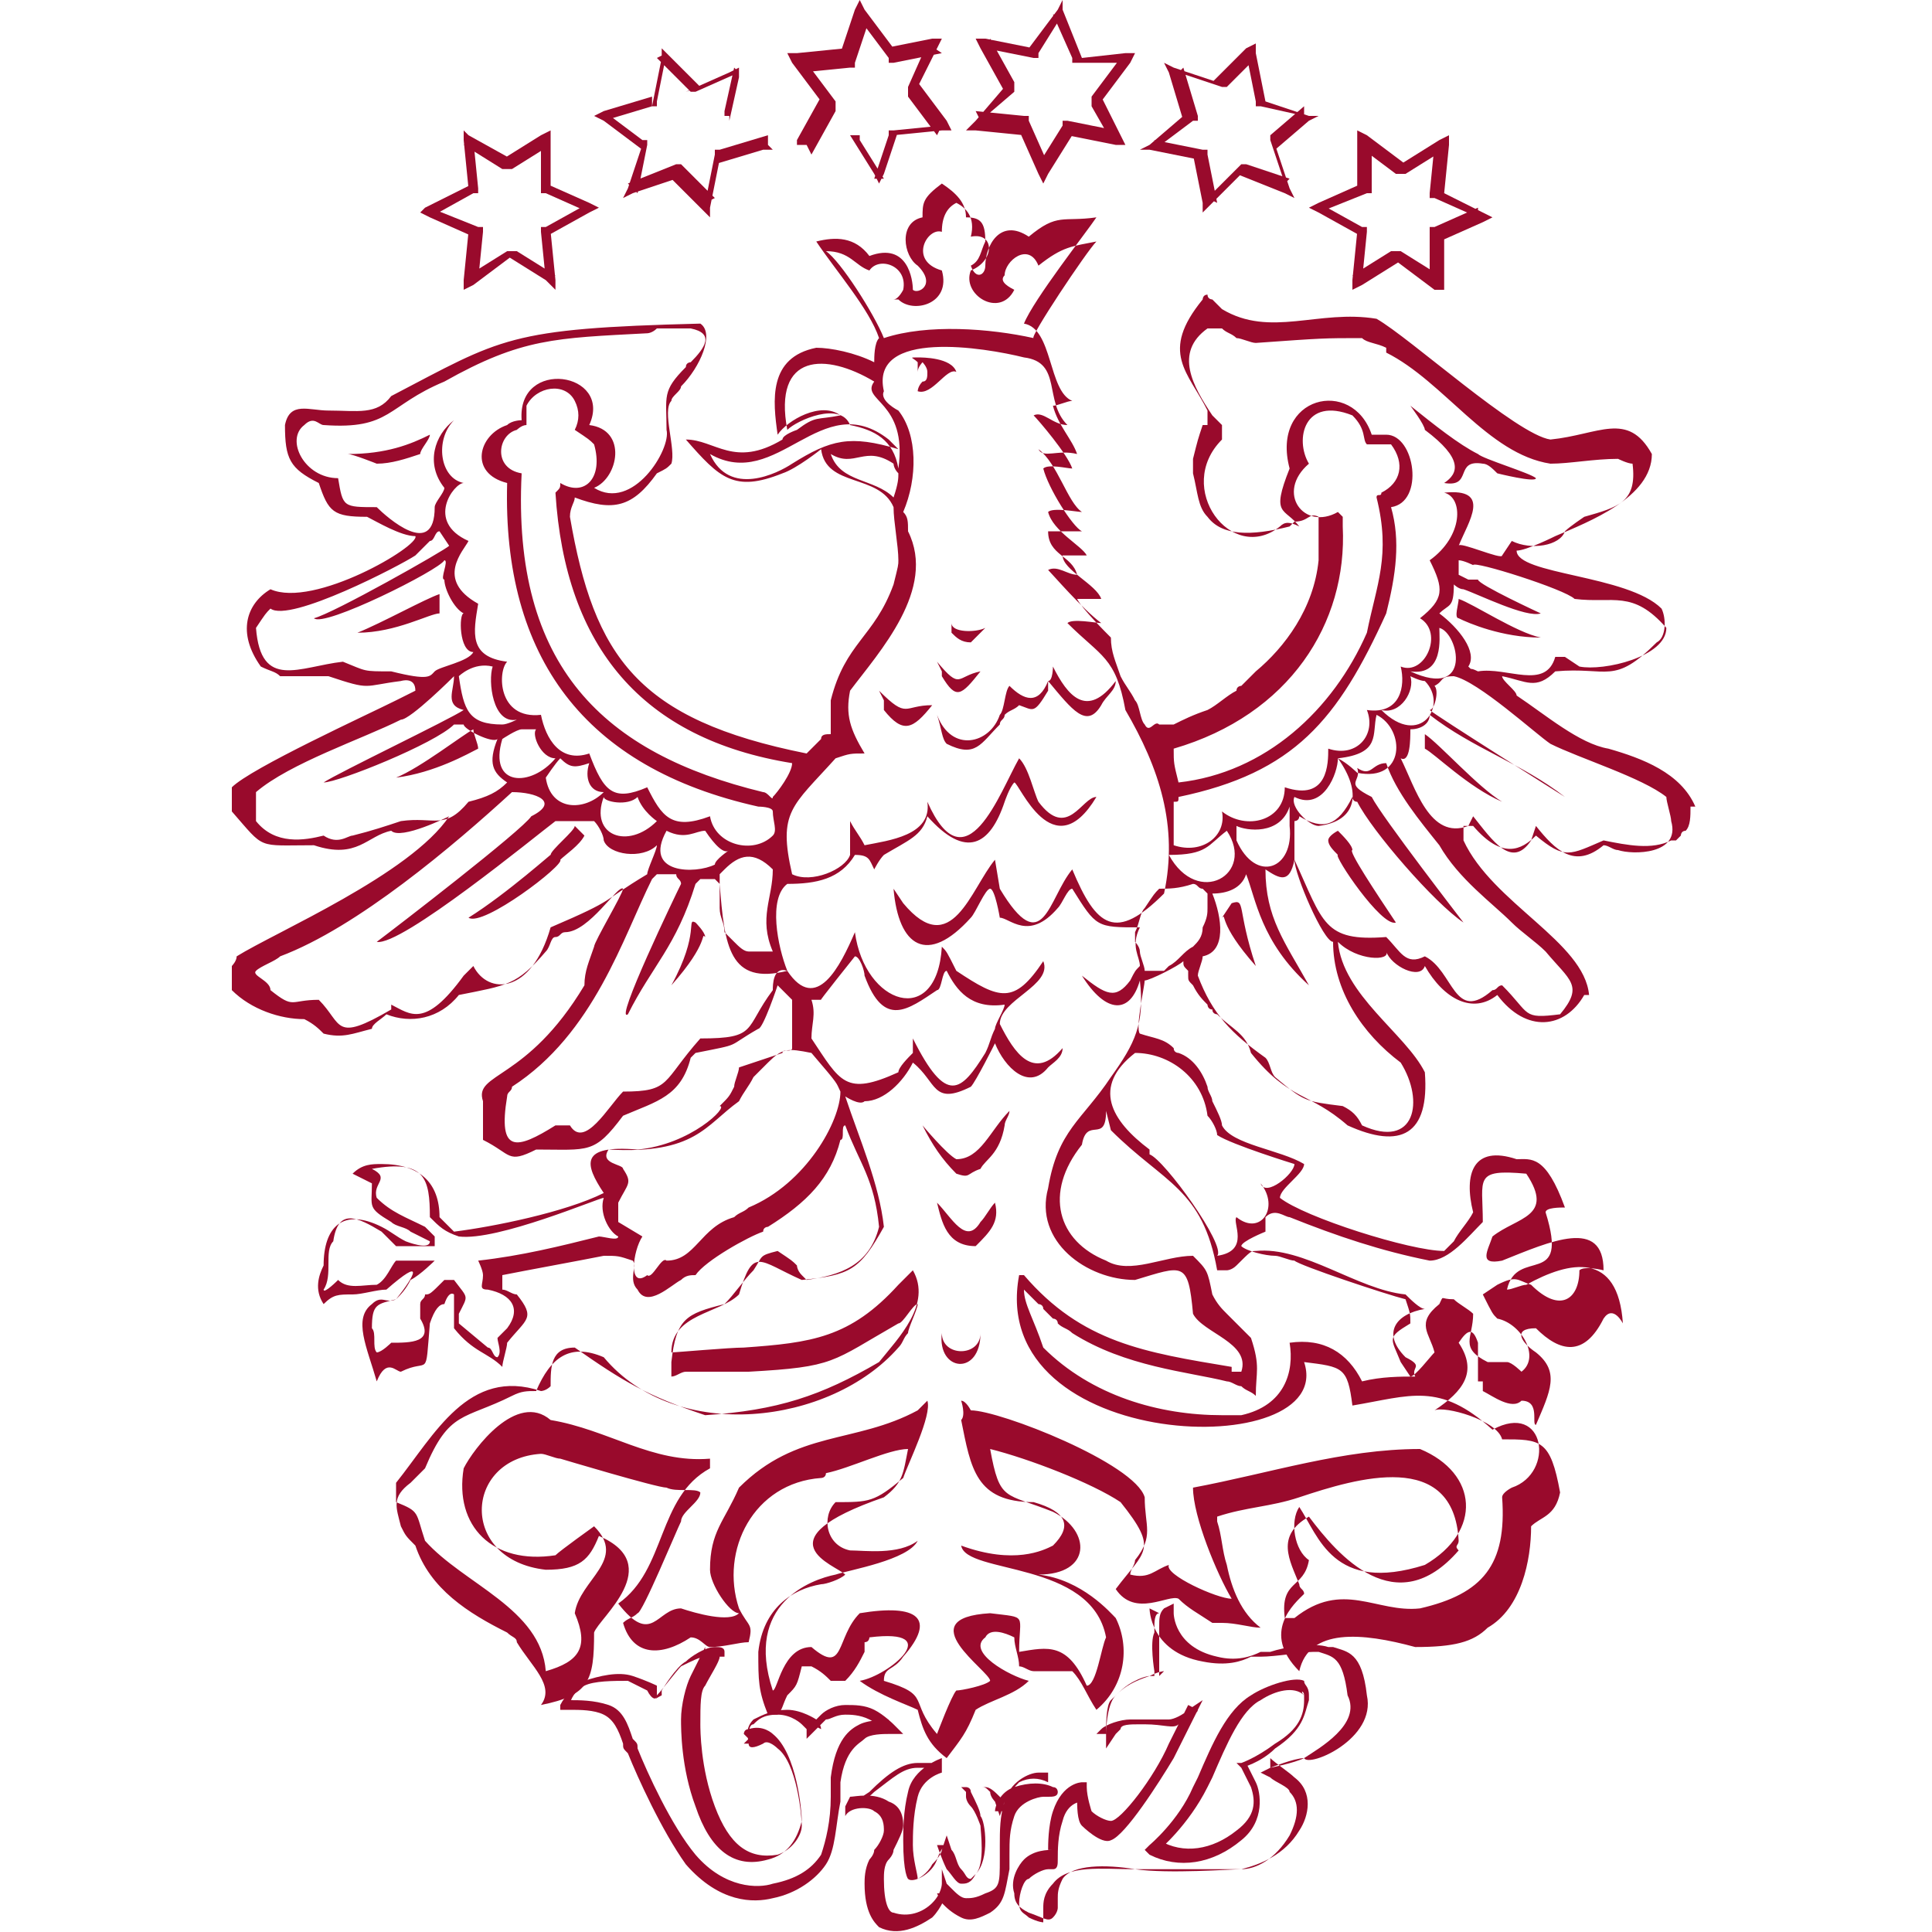 <?xml version="1.0" encoding="utf-8"?>
<!-- Generator: Adobe Illustrator 27.0.1, SVG Export Plug-In . SVG Version: 6.00 Build 0)  -->
<svg version="1.1" xmlns="http://www.w3.org/2000/svg" xmlns:xlink="http://www.w3.org/1999/xlink" x="0px" y="0px"
	 viewBox="0 0 40 40" style="enable-background:new 0 0 40 40;" xml:space="preserve">
<style type="text/css">
	.st0{fill:#990A2C;}
	.st1{fill-rule:evenodd;clip-rule:evenodd;fill:#990A2C;}
</style>
<g id="Warstwa_1">
</g>
<g id="Warstwa_2">
	<g id="Godło">
		<g>
			<path class="st0" d="M23.2,1.2l-0.6,0.8l0,0.1l0,0.1L23,2.9l0.1-0.2l-1-0.2l-0.1,0l0,0.1l-0.5,0.8l0.2,0l-0.4-0.9l0-0.1l-0.1,0
				l-1-0.1l0.1,0.2L21,1.9l0-0.1l0-0.1l-0.5-0.9L20.4,1l1,0.2l0.1,0l0-0.1L22,0.3l-0.2,0l0.4,0.9l0,0.1l0.1,0l1,0L23.2,1.2z
				 M22.4,1.2L22,0.2L22,0l-0.1,0.2L21.3,1l0.1,0l-1-0.2l-0.2,0L20.3,1l0.5,0.9l0-0.1l-0.6,0.7L20,2.7l0.2,0l1,0.1l-0.1-0.1l0.4,0.9
				l0.1,0.2l0.1-0.2l0.5-0.8l-0.1,0l1,0.2l0.2,0l-0.1-0.2L22.8,2l0,0.1l0.6-0.8l0.1-0.2l-0.2,0L22.4,1.2L22.4,1.2z"/>
		</g>
		<g>
			<path class="st0" d="M27,2.2l-0.7,0.6l0,0l0,0.1l0.3,0.9l0.1-0.1l-0.9-0.3l-0.1,0l0,0l-0.7,0.7l0.2,0.1l-0.2-1l0-0.1l-0.1,0
				l-1-0.2l0,0.2l0.8-0.6l0.1,0l0-0.1l-0.3-1l-0.1,0.1l0.9,0.3l0.1,0l0,0L26,1.2l-0.2-0.1l0.2,1l0,0.1l0.1,0L27,2.4L27,2.2z
				 M26.2,2.1l-0.2-1l0-0.2L25.8,1l-0.7,0.7l0.1,0l-0.9-0.3l-0.2-0.1l0.1,0.2l0.3,1l0-0.1L23.8,3l-0.2,0.1l0.2,0l1,0.2l-0.1-0.1
				l0.2,1l0,0.2l0.1-0.1l0.7-0.7l-0.1,0L26.6,4l0.2,0.1l-0.1-0.2l-0.3-0.9l0,0.1l0.7-0.6l0.2-0.1l-0.2,0L26.2,2.1L26.2,2.1z"/>
		</g>
		<g>
			<path class="st0" d="M30.6,4.3l-0.9,0.4l-0.1,0l0,0.1l0,1l0.2-0.1L29,5.2l-0.1,0l-0.1,0l-0.8,0.5l0.2,0.1l0.1-1l0-0.1l-0.1,0
				l-0.9-0.5l0,0.2L28.3,4l0.1,0l0-0.1l0-1L28.1,3l0.8,0.6l0.1,0l0.1,0l0.8-0.5L29.7,3l-0.1,1l0,0.1l0.1,0l0.9,0.4L30.6,4.3z
				 M29.9,4l0.1-1l0-0.2l-0.2,0.1l-0.8,0.5l0.1,0l-0.8-0.6l-0.2-0.1l0,0.2l0,1l0.1-0.1l-0.9,0.4l-0.2,0.1l0.2,0.1l0.9,0.5l-0.1-0.1
				l-0.1,1L28,6l0.2-0.1L29,5.4l-0.1,0l0.8,0.6L29.9,6l0-0.2l0-1L29.8,5l0.9-0.4l0.2-0.1l-0.2-0.1L29.9,4L29.9,4z"/>
		</g>
		<g>
			<path class="st0" d="M19.2,0.9l-0.4,0.9l0,0.1l0,0.1l0.6,0.8l0.1-0.2l-1,0.1l-0.1,0l0,0.1l-0.3,0.9l0.2,0l-0.5-0.8l0-0.1l-0.1,0
				l-1,0.2l0.1,0.2l0.5-0.9l0-0.1l0-0.1l-0.6-0.8l-0.1,0.2l1-0.1l0.1,0l0-0.1l0.3-0.9l-0.2,0l0.6,0.8l0,0.1l0.1,0l1-0.2L19.2,0.9z
				 M18.5,1l-0.6-0.8L17.8,0l-0.1,0.2l-0.3,0.9l0.1-0.1l-1,0.1l-0.2,0l0.1,0.2L17,2.1L17,2l-0.5,0.9L16.5,3l0.2,0l1-0.2l-0.1,0
				l0.5,0.8l0.1,0.2l0.1-0.2l0.3-0.9l-0.1,0.1l1-0.1l0.2,0l-0.1-0.2L19,1.7l0,0.1L19.4,1l0.1-0.2l-0.2,0l-1,0.2L18.5,1z"/>
		</g>
		<g>
			<path class="st0" d="M15.2,1.4l-0.2,0.9l0,0.1l0.1,0l0.8,0.6l0-0.2l-1,0.3l-0.1,0l0,0.1l-0.2,1l0.2-0.1l-0.7-0.7l0,0l-0.1,0
				L13,3.8L13.2,4L13.4,3l0-0.1l-0.1,0l-0.8-0.6l0,0.2l1-0.3l0.1,0l0-0.1l0.2-1l-0.2,0.1l0.7,0.7l0,0l0.1,0l0.9-0.4L15.2,1.4z
				 M14.5,1.8l-0.7-0.7l-0.1-0.1l0,0.2l-0.2,1L13.5,2l-1,0.3l-0.2,0.1l0.2,0.1l0.8,0.6l0-0.1L13,3.9l-0.1,0.2L13.1,4L14,3.7l-0.1,0
				l0.7,0.7l0.1,0.1l0-0.2l0.2-1l-0.1,0.1l1-0.3L16,3.1L15.9,3l-0.8-0.6l0,0.1l0.2-0.9l0-0.2l-0.2,0.1l-0.9,0.4L14.5,1.8z"/>
		</g>
		<g>
			<path class="st0" d="M11.2,2.9l0,1l0,0.1l0.1,0l0.9,0.4l0-0.2l-0.9,0.5l-0.1,0l0,0.1l0.1,1l0.2-0.1l-0.8-0.5l-0.1,0l-0.1,0
				L9.7,5.7l0.2,0.1l0.1-1l0-0.1l-0.1,0L8.9,4.3l0,0.2L9.8,4l0.1,0l0-0.1l-0.1-1L9.6,3l0.8,0.5l0.1,0l0.1,0L11.4,3L11.2,2.9z
				 M10.6,3.3L9.7,2.8L9.6,2.7l0,0.2l0.1,1l0.1-0.1L8.8,4.3L8.7,4.4l0.2,0.1l0.9,0.4L9.7,4.8l-0.1,1l0,0.2l0.2-0.1l0.8-0.6l-0.1,0
				l0.8,0.5L11.5,6l0-0.2l-0.1-1l-0.1,0.1l0.9-0.5l0.2-0.1l-0.2-0.1l-0.9-0.4l0.1,0.1l0-1l0-0.2l-0.2,0.1l-0.8,0.5L10.6,3.3z"/>
		</g>
		<g id="U">
			<path class="st0" d="M13.6,35.1L13.6,35.1c0.1-0.1,0.4-0.5,0.5-0.6c0.2-0.1,0.4-0.2,0.5-0.2c0.1,0,0.1,0,0.1,0c0,0-0.1,0-0.1-0.1
				l0-0.1l0,0l0,0c0,0-0.2,0.4-0.3,0.6c-0.1,0.2-0.2,0.6-0.2,0.9c0,0.2,0,1,0.3,1.8c0.3,0.9,0.8,1.3,1.5,1.1
				c0.4-0.1,0.6-0.4,0.7-0.8c0-0.2-0.1-1.4-0.6-1.8l0,0c0,0-0.2-0.2-0.5-0.1c-0.1,0-0.1,0.1-0.1,0.1l0.1,0.1l-0.1,0.1l0.1,0
				c0,0,0-0.1,0-0.1c0-0.1,0-0.3,0.1-0.3c0.1-0.1,0.2-0.2,0.5-0.2c0.3,0,0.5,0.2,0.5,0.2c0,0,0.1,0.1,0.1,0.1c0,0,0,0,0-0.1v0.3
				l0.2-0.2c0,0,0.1-0.1,0.2-0.2c0.1,0,0.2-0.1,0.4-0.1c0.1,0,0.3,0,0.5,0.1c0.2,0.1,0.3,0.2,0.3,0.2l0.1-0.2c0,0-0.4,0-0.6,0.1
				c-0.2,0.1-0.5,0.3-0.6,1.1c0,0.2,0,0.3,0,0.4c0,0.5-0.1,0.9-0.2,1.2c-0.2,0.3-0.5,0.5-1,0.6c-0.3,0.1-1,0.1-1.6-0.6
				c-0.5-0.6-1-1.7-1.2-2.2c0-0.1,0-0.1-0.1-0.2c-0.1-0.3-0.2-0.6-0.5-0.7c-0.3-0.1-0.6-0.1-0.8-0.1c0,0-0.1,0-0.1,0l0.1,0.1
				c0-0.1,0.1-0.3,0.3-0.4c0.2-0.1,0.6-0.1,0.9-0.1c0.2,0.1,0.4,0.2,0.4,0.2l0,0C13.5,35.2,13.6,35.2,13.6,35.1c0-0.1,0-0.1,0-0.2
				l0,0c0,0-0.2-0.1-0.5-0.2c-0.3-0.1-0.7,0-1,0.1c-0.2,0.1-0.4,0.3-0.5,0.5l0,0.1l0.1,0c0,0,0,0,0.1,0c0.2,0,0.5,0,0.7,0.1
				c0.2,0.1,0.3,0.3,0.4,0.6c0,0.1,0,0.1,0.1,0.2c0.2,0.5,0.7,1.6,1.2,2.3c0.7,0.8,1.4,0.8,1.8,0.7c0.5-0.1,0.9-0.4,1.1-0.7
				c0.2-0.3,0.2-0.8,0.3-1.3c0-0.1,0-0.3,0-0.4c0.1-0.7,0.4-0.8,0.5-0.9c0.1-0.1,0.4-0.1,0.5-0.1l0.3,0l-0.2-0.2
				c0,0-0.2-0.2-0.4-0.3c-0.2-0.1-0.4-0.1-0.6-0.1c-0.2,0-0.4,0.1-0.5,0.2c-0.1,0.1-0.2,0.2-0.2,0.2l0.2,0.1c0,0,0-0.1-0.1-0.2
				c0,0-0.3-0.2-0.6-0.2c-0.3,0-0.5,0.1-0.7,0.2c-0.2,0.2-0.1,0.4-0.1,0.5l0.1-0.1l-0.1,0c0,0,0,0.1,0,0.1c0,0.1,0.1,0.1,0.3,0
				c0.1-0.1,0.3,0.1,0.3,0.1l0,0l0,0c0.4,0.3,0.5,1.4,0.5,1.6c0,0.2-0.2,0.5-0.5,0.6c-0.6,0.1-1-0.2-1.3-1c-0.3-0.8-0.3-1.6-0.3-1.7
				c0-0.4,0-0.7,0.1-0.8c0.1-0.2,0.3-0.5,0.3-0.6l0,0l0.1,0c0,0,0-0.1,0-0.1c0-0.1-0.1-0.1-0.2-0.1c-0.2,0-0.5,0.2-0.6,0.3
				c-0.2,0.1-0.5,0.6-0.5,0.6l0,0c0,0,0,0.1,0,0.1C13.5,35.2,13.6,35.2,13.6,35.1L13.6,35.1z"/>
		</g>
		<g id="W">
			<path class="st0" d="M17.5,37.4c0,0,0.3,0,0.6-0.3c0.4-0.3,0.6-0.5,0.9-0.5c0.3,0,0.5,0,0.5,0l0-0.2c0,0-0.6,0.2-0.7,0.7
				c-0.1,0.4-0.1,0.8-0.1,1c0,0.7,0.1,0.8,0.1,0.8c0.1,0.1,0.5-0.1,0.6-0.4c0.1-0.3,0.2-0.3,0.2-0.3l-0.2,0c0,0,0.1,0.3,0.2,0.5l0,0
				c0.1,0.1,0.2,0.3,0.3,0.3c0.1,0,0.2,0,0.3-0.2c0.3-0.3,0.2-1.1,0.1-1.2c0-0.1-0.1-0.3-0.2-0.5c0-0.1-0.1-0.1-0.1-0.1
				c0-0.1,0-0.1,0-0.1L20,37c0.1,0,0.2,0,0.3,0c0.1,0,0.1,0,0.2,0.1c0,0.1,0.1,0.2,0.1,0.2l0.1,0.3l0.1-0.3c0,0,0.1-0.2,0.3-0.4
				c0.2-0.1,0.4-0.1,0.6,0c0,0,0,0,0,0c0,0,0,0,0-0.1c0,0,0-0.1,0-0.1c0,0,0,0-0.1,0c0,0-0.1,0-0.1,0l0,0c-0.2,0-0.6,0.2-0.7,0.6
				c-0.1,0.3-0.1,0.6-0.1,0.9c0,0.1,0,0.2,0,0.3c0,0.5,0,0.6-0.3,0.7c-0.2,0.1-0.3,0.1-0.4,0.1c-0.1,0-0.2-0.1-0.3-0.2L19.6,39
				l-0.1-0.3l0,0.3c0,0,0,0.2-0.2,0.4c-0.2,0.2-0.5,0.3-0.8,0.2c-0.1,0-0.2-0.2-0.2-0.7c0,0,0,0,0,0c0-0.1,0-0.3,0.1-0.4
				c0,0,0.1-0.1,0.1-0.2c0.1-0.2,0.2-0.4,0.2-0.5c0-0.1,0-0.4-0.3-0.5c-0.3-0.2-0.7-0.1-0.8-0.1L17.5,37.4z M18.1,37.5
				c0.2,0.1,0.2,0.3,0.2,0.4c0,0.1-0.1,0.3-0.2,0.4c0,0.1-0.1,0.2-0.1,0.2c-0.1,0.2-0.1,0.4-0.1,0.5c0,0,0,0,0,0
				c0,0.6,0.2,0.8,0.3,0.9c0.4,0.2,0.8,0,1.1-0.2c0.2-0.2,0.3-0.5,0.3-0.5l-0.2,0l0.1,0.2c0.1,0.1,0.2,0.2,0.4,0.3
				c0.2,0.1,0.4,0,0.6-0.1c0.3-0.2,0.3-0.4,0.4-0.9c0-0.1,0-0.2,0-0.3c0-0.3,0-0.5,0.1-0.8c0.1-0.3,0.5-0.4,0.6-0.4l0,0
				c0,0,0.1,0,0.1,0c0.1,0,0.2,0,0.2-0.1c0,0,0-0.1-0.1-0.1c-0.2-0.1-0.5-0.1-0.8,0c-0.3,0.1-0.4,0.4-0.4,0.5l0.2,0
				c0,0,0-0.2-0.1-0.3c-0.1-0.1-0.2-0.2-0.3-0.2c-0.1,0-0.3,0-0.3,0l-0.2,0l0.1,0.1c0,0,0,0,0,0.1c0,0,0,0.1,0.1,0.2
				c0.1,0.1,0.2,0.4,0.2,0.4c0,0.1,0.1,0.8-0.1,1c0,0-0.1,0.1-0.1,0.1c-0.1,0-0.1-0.1-0.2-0.2l0,0c-0.1-0.1-0.1-0.3-0.2-0.4
				l-0.1-0.3l-0.1,0.3c0,0,0,0.1-0.2,0.3c-0.1,0.2-0.3,0.3-0.3,0.3c0,0,0,0,0,0c0,0,0,0,0,0c0-0.1-0.1-0.4-0.1-0.7
				c0-0.2,0-0.6,0.1-1c0.1-0.4,0.5-0.5,0.5-0.5l0-0.2c0,0-0.2,0-0.5,0c-0.3,0-0.6,0.2-1,0.6c-0.3,0.2-0.5,0.3-0.5,0.3l0,0.2
				C17.6,37.4,18,37.4,18.1,37.5z"/>
		</g>
		<g id="B">
			<g>
				<path class="st0" d="M28.3,35.1c-0.1-0.9-0.4-0.9-0.7-1l-0.1,0c-0.3-0.1-0.9,0-1.2,0.1c-0.1,0-0.1,0-0.1,0l0,0l0,0
					c0,0-0.1,0-0.1,0c-0.2,0.1-0.5,0.2-0.9,0.1c-0.9-0.2-0.9-0.9-0.9-0.9c0,0,0,0,0,0v-0.2l-0.2,0.1C24,33.4,24,33.5,24,33.7
					c0,0,0,0.1,0,0.1c0,0.3,0,0.8,0,0.9l0.1-0.1c0,0-0.1,0-0.3,0.1c-0.3,0.1-0.5,0.2-0.7,0.4c-0.2,0.2-0.2,0.8-0.2,0.8l0,0.3
					l0.2-0.3l0.1-0.1c0-0.1,0.2-0.1,0.4-0.1c0,0,0.1,0,0.1,0c0.4,0,0.6,0.1,0.7,0c0.1-0.1,0.4-0.2,0.4-0.3l-0.2-0.1
					c0,0-0.1,0.2-0.4,0.8c-0.3,0.7-1,1.6-1.2,1.6c-0.1,0-0.3-0.1-0.4-0.2c0,0,0,0,0,0c0,0-0.1-0.3-0.1-0.5l0-0.1l-0.1,0
					c0,0-0.4,0-0.6,0.6c-0.1,0.3-0.1,0.7-0.1,0.8c0,0,0,0.1,0,0.1c0,0,0,0,0-0.1l0.1,0c-0.1,0-0.4,0-0.6,0.2
					c-0.1,0.1-0.3,0.4-0.2,0.7c0,0.2,0.1,0.3,0.3,0.4c0.3,0.1,0.4,0.2,0.5,0.1c0.1-0.1,0.1-0.2,0.1-0.2c0,0,0,0,0-0.1v0
					c0-0.1,0-0.1,0-0.1c0-0.1,0-0.2,0.1-0.4c0.2-0.3,0.9-0.3,1.5-0.2c0.7,0,2,0,2.2,0c0.4-0.1,0.9-0.3,1.2-0.8
					c0.2-0.3,0.3-0.8-0.1-1.1c-0.1-0.1-0.4-0.3-0.5-0.4l0,0.2c0,0,0.5-0.2,0.7-0.2C27.1,36.6,28.5,36,28.3,35.1z M27,36.4
					c-0.2,0.1-0.7,0.2-0.7,0.2l-0.2,0.1l0.2,0.1c0.1,0.1,0.4,0.2,0.4,0.3c0.2,0.2,0.2,0.5,0,0.9c-0.3,0.5-0.7,0.7-1,0.7
					c-0.2,0-1.5,0.1-2.2,0c-0.7,0-1.4-0.1-1.7,0.3c-0.2,0.2-0.2,0.4-0.2,0.5c0,0,0,0.1,0,0.1l0,0v0c0,0,0,0.1,0,0.1c0,0,0,0,0,0.1
					c0,0,0,0,0,0c0,0-0.1,0-0.3-0.1c-0.1-0.1-0.2-0.1-0.2-0.3c0-0.2,0.1-0.5,0.2-0.5c0.1-0.1,0.3-0.2,0.4-0.2c0,0,0,0,0,0l0.1,0
					c0,0,0,0,0,0c0.1,0,0.1-0.1,0.1-0.2c0-0.2,0-0.5,0.1-0.8c0.1-0.4,0.4-0.4,0.4-0.4l-0.1-0.1c0,0.2,0,0.5,0.1,0.6
					c0,0,0.4,0.4,0.6,0.3c0.3-0.1,1-1.2,1.3-1.7c0.3-0.6,0.4-0.8,0.4-0.8l0.2-0.4l-0.3,0.2c-0.1,0.1-0.3,0.2-0.4,0.2
					c-0.1,0-0.4,0-0.6,0c-0.1,0-0.1,0-0.2,0c-0.2,0-0.5,0.1-0.6,0.2l-0.1,0.1l0.2,0c0-0.2,0-0.6,0.1-0.7c0.2-0.2,0.3-0.3,0.5-0.4
					c0.2-0.1,0.3-0.1,0.3-0.1l0.1,0l0-0.1c0,0-0.1-0.6,0-0.8c0,0,0-0.1,0-0.1c0-0.1,0-0.3,0.1-0.3l-0.2-0.1v0c0,0,0,0.9,1.1,1.1
					c0.5,0.1,0.8,0,1-0.1c0,0,0.1,0,0.1,0l0,0c0,0,0.1,0,0.1,0c0.3,0,0.9-0.1,1.1-0.1l0.1,0c0.3,0.1,0.5,0.1,0.6,0.9
					C28.2,35.7,27.3,36.2,27,36.4z"/>
				<path class="st0" d="M27,35.1l0,0.1c0,0.3-0.1,0.6-0.6,0.9c-0.4,0.3-0.7,0.4-0.7,0.4l-0.1,0l0.1,0.1c0,0,0.1,0.2,0.2,0.4
					c0.1,0.3,0.1,0.6-0.3,0.9c-0.5,0.4-1.1,0.5-1.6,0.2l0,0.2c0,0,0.6-0.5,1-1.3l0.1-0.2c0.3-0.7,0.6-1.4,1-1.6
					C26.4,35,26.8,34.9,27,35.1C26.9,35,27,35,27,35.1z M25.9,35.1c-0.5,0.3-0.8,1-1.1,1.7L24.7,37c-0.3,0.7-0.9,1.2-0.9,1.2
					l-0.1,0.1l0.1,0.1c0.6,0.3,1.3,0.2,1.9-0.3c0.5-0.4,0.4-1,0.3-1.2c-0.1-0.2-0.2-0.4-0.2-0.4l-0.1,0.1c0,0,0.4-0.1,0.7-0.4
					c0.6-0.4,0.6-0.7,0.7-1l0-0.1c0-0.2-0.1-0.2-0.1-0.3C26.8,34.7,26.2,34.9,25.9,35.1z"/>
			</g>
		</g>
		<path id="Orzeł" class="st1" d="M22.8,14.6c0.1-0.2,0.3-0.3,0.3-0.5c-0.6,0.8-1,0.3-1.3-0.3c0,0,0,0.3-0.1,0.3
			c-0.2,0.5-0.5,0.4-0.8,0.1c-0.1,0.1-0.1,0.5-0.2,0.6c-0.2,0.6-1,0.8-1.3,0c0.1,0.3,0.1,0.5,0.2,0.6c0.6,0.3,0.7,0,1.1-0.4
			c0-0.1,0.1-0.1,0.1-0.2c0.1-0.1,0.2-0.1,0.3-0.2c0.3,0.1,0.3,0.2,0.6-0.3c0-0.1,0-0.2,0-0.2C22.2,14.7,22.5,15.1,22.8,14.6z
			 M20.3,13.9c-0.5,0.1-0.4,0.4-0.9-0.2c0,0,0.1,0.2,0.1,0.2V14C19.8,14.5,19.9,14.4,20.3,13.9z M19,7.7c0,0.1,0,0.2,0.1,0.2
			C19,8,19,8.1,19,8.1c0.3,0.1,0.6-0.5,0.8-0.4c-0.1-0.3-0.7-0.3-0.8-0.3c-0.2,0-0.1,0,0,0.1C19,7.6,19,7.6,19,7.7z M19.1,7.5
			c0,0,0.1,0.1,0.1,0.2c0,0.1,0,0.2-0.1,0.2S19,7.8,19,7.7C19,7.6,19.1,7.5,19.1,7.5z M18.2,14.3c0,0,0.1,0.2,0.1,0.2
			c0,0.1,0,0.1,0,0.2c0.4,0.5,0.6,0.4,1-0.1C18.7,14.6,18.8,14.9,18.2,14.3z M19.7,12.9c0,0.1,0,0.1,0,0.2c0.1,0.1,0.2,0.2,0.4,0.2
			c0,0,0.3-0.3,0.3-0.3C20.2,13.1,19.7,13.1,19.7,12.9z M9.8,15.1c-0.2,0.1-1.1,0.8-1.6,1C9,16,9.7,15.6,9.9,15.5
			C9.9,15.4,9.8,15.2,9.8,15.1z M9.1,12.3c-0.3,0.1-1.2,0.6-1.7,0.8c0.8,0,1.5-0.4,1.7-0.4V12.3z M19.5,27.6c-0.1,0.8,0.8,0.9,0.8,0
			C20.3,28.1,19.5,28.1,19.5,27.6z M8.9,9C8.5,9.2,8,9.4,7.2,9.4c0.1,0,0.6,0.2,0.6,0.2c0.3,0,0.6-0.1,0.9-0.2
			C8.7,9.3,8.9,9.1,8.9,9z M13.9,20.4c0.8-0.9,0.6-1.1,0.7-1c0-0.1-0.2-0.3-0.2-0.3C14.2,19,14.5,19.3,13.9,20.4z M29.9,10
			c0.6,0.1,0.2-0.5,0.8-0.4c0.1,0,0.2,0.1,0.3,0.2c0,0,0.8,0.2,0.8,0.1c-0.1-0.1-1.1-0.4-1.2-0.5c-0.4-0.2-0.9-0.6-1.4-1
			c0,0,0.3,0.4,0.3,0.5C30.3,9.5,30.2,9.8,29.9,10z M7.7,19.4C7.7,19.4,7.7,19.4,7.7,19.4C7.6,19.4,7.7,19.4,7.7,19.4z M11.4,17.7
			c0.1-0.1-0.9,0.8-1.7,1.3c0.3,0.2,2-1.1,1.9-1.2c0.1-0.1,0.4-0.3,0.5-0.5c0,0-0.2-0.2-0.2-0.2C11.9,17.2,11.4,17.6,11.4,17.7z
			 M30.2,12.8c0.2,0.1,0.9,0.4,1.7,0.4c-0.5-0.1-1.4-0.7-1.7-0.8C30.2,12.5,30.1,12.8,30.2,12.8z M35.1,16.7c-0.3-0.7-1.1-1-1.8-1.2
			c-0.6-0.1-1.3-0.7-1.9-1.1c0-0.1-0.3-0.3-0.3-0.4c0.5,0.1,0.7,0.3,1.1-0.1c1.1-0.1,1.2,0.3,2.1-0.6c0.2-0.1,0.2-0.5,0.1-0.7
			c-0.7-0.7-3-0.7-3-1.2c0.2,0,0.8-0.3,0.8-0.3c0.7-0.3,2-0.8,2-1.7c-0.5-0.9-1.1-0.4-2.1-0.3c-0.7-0.1-2.9-2.1-3.6-2.5
			c-1.2-0.2-2.2,0.4-3.2-0.2c0,0-0.1-0.1-0.2-0.2c0,0-0.1,0-0.1-0.1c0,0,0,0,0,0c-0.1,0-0.1,0.1-0.1,0.1c-0.9,1.1-0.3,1.5,0.1,2.3
			c0,0.1,0,0.2,0,0.3c0,0,0,0-0.1,0c-0.1,0.3-0.1,0.3-0.2,0.7c0,0.1,0,0.2,0,0.2c0,0,0,0,0,0.1c0.1,0.4,0.1,0.7,0.3,0.9
			c0.3,0.4,0.9,0.4,1.7,0.2c0,0,0.1-0.1,0.1-0.1c0.3,0,0.3-0.2,0.5-0.1c0,0.2,0,0.3,0,0.5c0,0,0,0,0,0c0,0.1,0,0.3,0,0.4
			c0,0,0,0,0,0c-0.1,1-0.7,1.8-1.3,2.3c0,0,0,0,0,0c-0.1,0.1-0.1,0.1-0.2,0.2c0,0-0.1,0.1-0.1,0.1c0,0-0.1,0-0.1,0.1
			c-0.2,0.1-0.4,0.3-0.6,0.4c-0.3,0.1-0.5,0.2-0.7,0.3c-0.1,0-0.2,0-0.3,0c-0.1-0.1-0.2,0.2-0.3,0c-0.1-0.1-0.1-0.4-0.2-0.5
			c-0.1-0.2-0.2-0.3-0.3-0.5c-0.1-0.3-0.2-0.5-0.2-0.8c-0.1-0.1-0.6-0.6-0.7-0.8c0.1,0,0.4,0,0.5,0c-0.1-0.3-0.8-0.6-0.8-0.9
			c0.1,0,0.4,0,0.5,0c-0.1-0.2-0.7-0.5-0.8-0.9c0.1-0.1,0.6,0,0.7,0c-0.3-0.2-0.5-1-0.9-1.3c0.1,0.2,0.4,0,0.8,0.1
			c-0.1-0.3-0.4-0.6-0.5-1c0.1,0,0.3-0.1,0.4-0.1c-0.5-0.2-0.4-1.5-1-1.6c0.2-0.5,1.3-1.9,1.5-2.2c-0.7,0.1-0.8-0.1-1.4,0.4
			c-0.6-0.4-0.9,0.2-0.9,0.6c0,0.2-0.2,0.3-0.3,0c0.2-0.1,0.2-0.3,0.3-0.5c0-0.4-0.1-0.5-0.4-0.5c0-0.3-0.2-0.5-0.5-0.7
			c-0.4,0.3-0.4,0.4-0.4,0.7c-0.5,0.1-0.4,0.8-0.1,1C19.4,5.9,19,6.1,18.9,6c0-0.2-0.1-1-0.9-0.7c-0.3-0.4-0.7-0.4-1.1-0.3
			c0.4,0.6,1.1,1.4,1.3,2c-0.1,0.1-0.1,0.4-0.1,0.5c-0.4-0.2-0.9-0.3-1.2-0.3C15.9,7.4,16,8.3,16.1,9c0.2-0.3,0.9-0.7,1.3-0.4
			c-0.5,0.1-0.5,0-0.9,0.3c0,0-0.3,0.1-0.3,0.2c-1,0.6-1.4,0-2,0c0.7,0.8,1,1.1,2,0.7c0.3-0.1,0.8-0.5,0.8-0.5
			c0.1,0.8,1.2,0.5,1.5,1.2c0,0.3,0.1,0.8,0.1,1.1c0,0.1,0,0.1-0.1,0.5c-0.4,1.1-1,1.2-1.3,2.4c0,0.2,0,0.4,0,0.7
			c-0.1,0-0.2,0-0.2,0.1c0,0-0.3,0.3-0.3,0.3c-3.5-0.7-4.4-2-4.9-4.9c0-0.2,0.1-0.3,0.1-0.4c0.8,0.3,1.2,0.2,1.7-0.5
			c0.2-0.1,0.2-0.1,0.3-0.2c0.1-0.3-0.2-1.1,0-1.3c0-0.1,0.2-0.2,0.2-0.3c0.4-0.4,0.7-1.1,0.4-1.3c-4,0.1-4.1,0.3-6.4,1.5
			C7.8,8.6,7.4,8.5,6.8,8.5C6.4,8.5,6,8.3,5.9,8.8c0,0.7,0.1,0.9,0.7,1.2c0.2,0.6,0.3,0.7,1,0.7c0.2,0.1,0.7,0.4,1,0.4
			c0.1,0.2-2.1,1.5-3,1.1c-0.5,0.3-0.7,0.9-0.2,1.6c0.2,0.1,0.3,0.1,0.4,0.2c0.3,0,0.7,0,1,0c0.9,0.3,0.7,0.2,1.5,0.1
			c0,0,0.3-0.1,0.3,0.2c0,0-0.4,0.2-0.4,0.2c-0.6,0.3-3,1.4-3.4,1.8c0,0.1,0,0.2,0,0.4c0,0.1,0,0.1,0,0.1c0.7,0.8,0.5,0.7,1.7,0.7
			c0.9,0.3,1.1-0.2,1.6-0.3c0.2,0.2,1.2-0.3,1.2-0.3c-0.8,1.2-3.6,2.4-4.4,2.9c0,0.1-0.1,0.2-0.1,0.2c0,0.2,0,0.3,0,0.5
			c0.4,0.4,1,0.6,1.5,0.6c0.2,0.1,0.3,0.2,0.4,0.3c0.4,0.1,0.6,0,1-0.1c0-0.1,0.2-0.2,0.3-0.3c0.5,0.2,1.1,0.1,1.5-0.4
			c1-0.2,1.2-0.2,1.8-0.9c0.1-0.1,0.1-0.3,0.2-0.3c0.1,0,0.1-0.1,0.2-0.1c0.5,0,1.1-1,1.2-0.9c0,0.1-0.6,1.1-0.6,1.2
			c-0.1,0.3-0.2,0.5-0.2,0.8c-1.2,2-2.3,1.8-2.1,2.4c0,0.3,0,0.5,0,0.8c0.6,0.3,0.5,0.5,1.1,0.2c1.1,0,1.2,0.1,1.8-0.7
			c0.7-0.3,1.2-0.4,1.4-1.2c0,0,0.1-0.1,0.1-0.1c1-0.2,0.6-0.1,1.3-0.5c0.1,0,0.4-0.9,0.4-0.9c0,0,0.3,0.3,0.3,0.3c0,0.1,0,0.7,0,1
			c0,0.1-0.2,0-0.2,0.1c-0.3,0.1-0.6,0.2-0.9,0.3c0,0.1-0.1,0.3-0.1,0.4c-0.1,0.2-0.1,0.2-0.3,0.4c0.2,0-0.6,0.8-1.7,0.9
			c-1.2-0.1-1.1,0.3-0.7,0.9c-0.8,0.4-2.3,0.7-3.1,0.8c-0.1-0.1-0.2-0.2-0.3-0.3c0-0.7-0.4-1.1-1.2-1.1c-0.2,0-0.4,0-0.6,0.2
			c0,0,0.4,0.2,0.4,0.2c0,0.5-0.1,0.5,0.4,0.8c0.1,0.1,0.3,0.1,0.4,0.2c0,0,0.4,0.2,0.4,0.2c0,0.2-0.5,0-0.5,0
			c-0.2-0.1-0.3-0.2-0.5-0.3c-0.8-0.4-1.2,0-1.2,0.8c-0.1,0.2-0.2,0.5,0,0.8c0.2-0.2,0.3-0.2,0.6-0.2c0.2,0,0.5-0.1,0.7-0.1
			c0.8-0.7,0.6-0.3,0.2,0.2c-0.2,0.1-0.3-0.1-0.5,0.1c-0.4,0.3-0.1,0.9,0.1,1.6c0.2-0.5,0.4-0.2,0.5-0.2c0.6-0.3,0.5,0.2,0.6-1
			C9,27.1,9.1,27,9.2,27c0.1-0.3,0.2-0.2,0.2-0.2c0,0.2,0,0.4,0,0.7c0.4,0.5,0.7,0.5,1,0.8c0-0.1,0.1-0.4,0.1-0.5
			c0.4-0.5,0.6-0.5,0.2-1c-0.1,0-0.2-0.1-0.3-0.1c0-0.1,0-0.2,0-0.3c0.5-0.1,1.6-0.3,2.1-0.4c0.3,0,0.3,0,0.6,0.1
			c0.1,0.1-0.1,0.4,0.1,0.6c0.2,0.4,0.7-0.1,0.9-0.2c0.1-0.1,0.2-0.1,0.3-0.1c0.2-0.3,1.1-0.8,1.4-0.9c0-0.1,0.1-0.1,0.1-0.1
			c0.8-0.5,1.3-1,1.5-1.8c0.1,0,0-0.3,0.1-0.3c0.3,0.8,0.6,1.1,0.7,2.1c-0.2,0.8-0.8,1-1.5,1.1c0,0-0.1-0.1-0.1-0.1
			c-0.1-0.1-0.1-0.2-0.1-0.2c-0.1-0.1-0.1-0.1-0.4-0.3c-0.4,0.1-0.3,0.1-0.5,0.4c-0.2,0.2-0.4,0.5-0.6,0.7c-0.8,0.2-1,0.3-1.1,1.2
			c0,0.1,0,0.2,0,0.3c0.1,0,0.2-0.1,0.3-0.1c0.5,0,0.8,0,1.3,0c1.8-0.1,1.7-0.2,3.1-1c0.1,0,0.3-0.4,0.4-0.4c0,0.1-0.2,0.5-0.2,0.6
			c-0.1,0.1-0.1,0.2-0.2,0.3c-1.4,1.6-4.6,2-6.1,0.2c-0.7-0.3-1.1,0-1.4,0.7c-0.2,0-0.3,0-0.5,0.1c-1,0.5-1.3,0.3-1.8,1.5
			c-0.1,0.1-0.2,0.2-0.3,0.3c-0.4,0.3-0.3,0.5-0.2,0.9c0.1,0.2,0.1,0.2,0.3,0.4c0.3,0.9,1.1,1.4,1.9,1.8c0.1,0.1,0.2,0.1,0.2,0.2
			c0.3,0.5,0.8,0.9,0.5,1.3c1-0.2,1.1-0.5,1.1-1.5c0.1-0.3,1.5-1.4,0.1-2c-0.2,0.5-0.4,0.7-1.1,0.7c-1.8-0.2-1.7-2.3-0.1-2.4
			c0.1,0,0.3,0.1,0.4,0.1c0,0,2,0.6,2.2,0.6c0.2,0.1,0.6,0,0.7,0.1c0,0.2-0.4,0.4-0.4,0.6c-0.1,0.2-0.8,1.9-0.9,1.9
			c-0.1,0.1-0.2,0.1-0.3,0.2c0.2,0.7,0.8,0.7,1.4,0.3c0.2,0,0.3,0.2,0.4,0.2c0.3,0,0.6-0.1,0.8-0.1c0.1-0.4,0-0.3-0.2-0.7
			c-0.4-1.2,0.3-2.6,1.7-2.7c0,0,0.1,0,0.1-0.1c0.5-0.1,1.3-0.5,1.7-0.5c-0.1,0.5-0.1,0.7-0.5,1c-2.6,0.9-1,1.4-0.8,1.6
			c-0.1,0.1-0.4,0.2-0.5,0.2c-0.6,0.1-1.2,0.5-1.3,1.4c0,0.6,0,0.8,0.2,1.3c0.1,0,0.2,0,0.2,0c0.1-0.1,0.1-0.2,0.2-0.4
			c0.2-0.2,0.2-0.2,0.3-0.6h0.2c0.2,0.1,0.3,0.2,0.4,0.3c0.1,0,0.2,0,0.3,0c0.2-0.2,0.3-0.4,0.4-0.6c0-0.1,0-0.2,0-0.2
			c0.1,0,0.1-0.1,0.1-0.1c1.6-0.2,0.4,0.8-0.2,0.9c0.4,0.3,1,0.5,1.2,0.6c0.1,0.4,0.2,0.7,0.6,1c0.3-0.4,0.4-0.5,0.6-1
			c0.3-0.2,0.8-0.3,1.1-0.6c-0.4-0.1-1.3-0.6-0.9-0.9c0.1-0.2,0.4-0.1,0.6,0c0,0.2,0.1,0.4,0.1,0.6c0.1,0,0.2,0.1,0.3,0.1
			c0.3,0,0.5,0,0.8,0c0.2,0.2,0.3,0.5,0.5,0.8c0.6-0.5,0.7-1.3,0.4-1.9c-0.1-0.1-0.7-0.8-1.6-0.9c1.1,0,1.1-0.9,0.3-1.3
			c-1-0.4-1.1-0.2-1.3-1.3c0.8,0.2,2.1,0.7,2.7,1.1c0.8,1,0.5,1-0.1,1.8c0.4,0.6,1.1,0.1,1.3,0.2c0.2,0.2,0.4,0.3,0.7,0.5
			c0.1,0,0.1,0,0.2,0c0.3,0,0.6,0.1,0.8,0.1c-0.4-0.3-0.6-0.8-0.7-1.3c0,0,0,0,0,0c-0.1-0.3-0.1-0.6-0.2-0.9c0,0,0,0,0,0
			c0,0,0-0.1,0-0.1c0,0,0,0,0,0c0.6-0.2,1.1-0.2,1.7-0.4c1.2-0.4,3.2-1,3.3,0.9c0,0.1-0.1,0.1,0,0.2c-1.3,1.5-2.5,0.1-3.1-0.7
			c-0.7,0.4-0.4,0.9-0.2,1.4c0,0.1,0.1,0.1,0.1,0.2c-0.2,0.2-0.9,0.8-0.1,1.6c0.2-0.9,1.3-0.8,2.4-0.5c0.8,0,1.2-0.1,1.5-0.4
			c0.7-0.4,0.9-1.4,0.9-2.1c0.2-0.2,0.5-0.2,0.6-0.7c-0.2-1.1-0.4-1.1-1.2-1.1c-0.1-0.4-1.2-0.7-1.4-0.6c0,0,0,0,0,0c0,0,0,0,0,0
			c0.6-0.4,0.9-0.8,0.5-1.4c0.2-0.3,0.3-0.3,0.4,0c0,0.3,0,0.5,0,0.8c0,0,0.1,0,0.1,0c0,0.1,0,0.1,0,0.2c0.2,0.1,0.6,0.4,0.8,0.2
			c0.4,0,0.2,0.5,0.3,0.5c0.3-0.7,0.5-1.1,0-1.5c-0.3-0.2-0.5-0.5,0-0.5c0.5,0.5,1,0.6,1.4-0.2c0.2-0.3,0.4,0.1,0.4,0.1
			c-0.1-1.5-1.1-1.3-2-0.8c-0.1,0-0.3,0.1-0.4,0.1c0.2-0.9,1.3,0,0.8-1.6c0-0.1,0.3-0.1,0.4-0.1C32,23.9,31.7,24,31.4,24
			c-0.9-0.3-1.1,0.3-0.9,1.1c-0.1,0.2-0.3,0.4-0.4,0.6c-0.1,0.1-0.1,0.1-0.2,0.2c-0.7,0-2.9-0.7-3.4-1.1c0-0.2,0.5-0.5,0.5-0.7
			c-0.5-0.3-1.5-0.4-1.7-0.8c0-0.1-0.1-0.3-0.2-0.5c0-0.1-0.1-0.2-0.1-0.3c-0.1-0.3-0.3-0.6-0.6-0.7c0,0,0,0,0,0c0,0-0.1,0-0.1-0.1
			c-0.2-0.2-0.4-0.2-0.7-0.3c-0.1-0.1,0.1-1,0.1-1.1c0.1,0,0.7-0.3,0.8-0.4c0,0.1,0,0.1,0.1,0.2c0,0,0,0,0,0.1c0,0.1,0,0.1,0.1,0.2
			c0,0,0,0,0,0c0.1,0.2,0.2,0.3,0.3,0.4c0,0,0,0,0,0c0,0,0,0.1,0.1,0.1c0,0.1,0.1,0.1,0.1,0.1c0.3,0.3,0.6,0.4,0.7,0.8
			c0.8,1,1.2,0.8,2,1.5c1.1,0.5,1.7,0.2,1.6-1.1c-0.4-0.8-1.7-1.6-1.8-2.7c0.4,0.4,1.1,0.4,1,0.2c0.1,0.3,0.7,0.6,0.8,0.3
			c0.4,0.7,1,1,1.5,0.6c0.6,0.8,1.4,0.7,1.8,0c0,0,0,0,0.1,0c-0.1-1.1-2-1.9-2.6-3.2c0-0.1,0-0.2,0-0.3c0.1,0,0.2,0,0.2,0
			c0.6,0.7,1,0.5,1.3,0.2c0.6,0.5,0.7,0.4,1.4,0.1c0.5,0.1,1,0.2,1.4,0c0,0,0,0,0,0c0,0,0.1,0,0.1,0c0,0,0,0,0,0c0,0,0,0,0.1-0.1
			c0,0,0,0,0,0c0,0,0-0.1,0.1-0.1c0,0,0,0,0,0c0.1-0.1,0.1-0.3,0.1-0.5L35.1,16.7C35.1,16.7,35.1,16.7,35.1,16.7z M32.6,12.4
			c0.8,0.1,1.2-0.2,1.9,0.6c0,0.6-1.3,0.9-1.8,0.8c0,0-0.3-0.2-0.3-0.2c-0.1,0-0.1,0-0.2,0c-0.2,0.7-1,0.2-1.6,0.3
			c-0.2-0.1-0.1,0-0.2-0.1c0.2-0.3-0.2-0.8-0.6-1.1c0.2-0.2,0.3-0.1,0.3-0.6c0,0,0.1,0.1,0.2,0.1c0.3,0.1,1.3,0.6,1.6,0.5
			c0,0-1.3-0.6-1.3-0.7c0,0-0.1,0-0.2,0c0,0-0.2-0.1-0.2-0.1c0-0.1,0-0.2,0-0.3c0.1,0,0.3,0.1,0.3,0.1
			C30.5,11.6,32.4,12.2,32.6,12.4z M27.7,15.7c0.9-0.1,0.7-0.5,0.8-0.9c0.6,0.3,0.6,1.4-0.4,1.2C28.1,16,27.9,15.8,27.7,15.7z
			 M27.3,17.1c-0.2,0-0.6-0.4-0.5-0.6c0.6,0.3,0.9-0.5,0.9-0.8C28.2,16.4,28.1,17,27.3,17.1z M28.6,14.7c0.4,0.1,0.7-0.4,0.6-0.7
			c0,0,0.2,0.1,0.3,0.1C30,14.6,29.4,15.5,28.6,14.7z M29.2,13.9c0.7,0.1,0.6-0.7,0.6-0.9C30.2,13.1,30.5,14.5,29.2,13.9z
			 M26.5,10.9c-1,0.8-2.2-0.8-1.2-1.8V8.8c-0.1-0.1-0.1-0.1-0.2-0.2c-0.4-0.6-0.8-1.3-0.1-1.8c0.1,0,0.2,0,0.3,0
			c0.1,0.1,0.2,0.1,0.3,0.2c0.1,0,0.3,0.1,0.4,0.1C27.4,7,27.4,7,28.2,7c0.1,0.1,0.3,0.1,0.5,0.2c0,0,0,0,0,0.1
			c1.2,0.6,2.1,2.1,3.4,2.3c0.4,0,0.9-0.1,1.4-0.1c0,0,0.2,0.1,0.3,0.1c0.1,0.8-0.3,0.9-1,1.1c0,0-0.3,0.2-0.4,0.3
			c-0.1,0.3-0.7,0.4-1.1,0.2c0,0-0.2,0.3-0.2,0.3c0,0.1-0.9-0.3-0.9-0.2c0.2-0.5,0.7-1.2-0.3-1.1c0.4,0.1,0.4,0.9-0.3,1.4
			c0.3,0.6,0.3,0.8-0.2,1.2c0.5,0.3,0.1,1.2-0.4,1c0.1,0.4,0,1-0.7,0.9c0.2,0.5-0.2,1-0.8,0.8c0,0.3,0,1.1-0.9,0.8
			c0,0.7-0.8,0.9-1.3,0.5c0.1,0.5-0.4,0.9-1,0.7c0-0.3,0-0.6,0-0.9c0.1,0,0.1,0,0.1-0.1c2.4-0.5,3.3-1.6,4.3-3.8
			c0.2-0.8,0.3-1.5,0.1-2.2c0.7-0.1,0.5-1.5-0.1-1.5c-0.1,0-0.2,0-0.3,0c-0.4-1.2-2.1-0.8-1.7,0.7c-0.4,1-0.1,0.8,0.2,1.2
			C26.7,10.8,26.6,10.8,26.5,10.9z M25.6,17.1c0.2,0.1,0.9,0.2,1.1-0.4c0,0.1,0,0.3,0,0.4c0.1,0.9-0.7,1.2-1.1,0.3
			C25.6,17.4,25.6,17.2,25.6,17.1z M24.2,17.7c0.8,0,0.8-0.2,1.2-0.5C26,18.1,24.8,18.8,24.2,17.7z M27.8,10.9c0-0.1,0-0.1,0-0.2
			c0,0-0.1-0.1-0.1-0.1c-0.7,0.4-1.3-0.4-0.6-1c-0.3-0.5-0.1-1.4,0.9-1c0.3,0.3,0.2,0.5,0.3,0.6c0.2,0,0.3,0,0.5,0
			c0.3,0.4,0.2,0.8-0.2,1c0,0.1-0.1,0-0.1,0.1c0.3,1.2,0,1.8-0.2,2.8c-0.7,1.6-2.1,2.9-3.9,3.1c-0.1-0.4-0.1-0.4-0.1-0.7
			C26.7,14.8,27.9,12.9,27.8,10.9z M17.1,5.2c0.5,0,0.6,0.3,0.9,0.4c0.2-0.3,0.8-0.1,0.7,0.4c0,0-0.1,0.2-0.2,0.2c0,0,0.1,0,0.1,0
			c0.3,0.3,1.1,0.1,0.9-0.6c-0.7-0.2-0.3-0.9,0-0.8c0-0.3,0.1-0.5,0.3-0.6c0.2,0.1,0.4,0.3,0.3,0.7c0.5-0.1,0.5,0.5,0,0.7
			c-0.2,0.5,0.6,1,0.9,0.4c-0.2-0.1-0.3-0.2-0.2-0.3c0-0.3,0.5-0.7,0.7-0.2C22,5.1,22.2,5.1,22.7,5c-0.2,0.2-1.4,2-1.3,2
			c-0.9-0.2-2.2-0.3-3.1,0C18.1,6.5,17.4,5.4,17.1,5.2z M16.4,9.6c-0.3,0.2-1.3,0.7-1.7-0.2c1.4,0.8,2.3-1.4,3.7-0.3
			c0,0,0.1,0.1,0.2,0.2C17.6,9,17.2,9.1,16.4,9.6z M18.5,10.3c-0.4-0.4-1.1-0.3-1.3-0.9c0.5,0.3,0.7-0.2,1.3,0.2c0,0,0,0.1,0.1,0.2
			c0,0,0-0.1,0-0.1c-0.1-0.6-0.5-0.8-1-0.9c-0.2-0.5-1.1-0.1-1.3,0.1c-0.3-1.6,0.8-1.6,1.8-1c-0.3,0.4,0.7,0.4,0.5,1.8
			c0,0,0,0.1,0,0.1c0,0,0,0,0,0C18.6,9.9,18.6,10,18.5,10.3z M7.8,10.5c-0.7,0-0.7,0-0.8-0.6c-0.7,0-1.1-0.8-0.7-1.1
			c0.2-0.2,0.3,0,0.4,0C8.1,8.9,8,8.4,9.2,7.9c1.6-0.9,2.3-0.9,4.2-1c0,0,0.1,0,0.2-0.1c0.2,0,0.4,0,0.7,0c0.5,0.1,0.3,0.4,0,0.7
			c0,0-0.1,0-0.1,0.1c-0.5,0.5-0.4,0.6-0.4,1.3c0.1,0.4-0.7,1.7-1.5,1.2c0.5-0.2,0.7-1.2-0.1-1.3c0.5-1.1-1.5-1.4-1.4-0.1
			c0,0-0.2,0-0.3,0.1C9.9,9,9.7,9.8,10.5,10c-0.1,3.6,1.6,5.9,5.2,6.7c0,0,0.3,0,0.3,0.1c0,0.2,0.1,0.4,0,0.5
			c-0.4,0.4-1.2,0.2-1.3-0.4c-0.8,0.3-1,0-1.3-0.6c-0.7,0.3-0.9,0.1-1.2-0.7c-0.6,0.2-0.9-0.3-1-0.8c-0.9,0.1-0.9-0.9-0.7-1.1
			c-0.8-0.1-0.7-0.6-0.6-1.2c-0.9-0.5-0.3-1.1-0.2-1.3c-0.9-0.4-0.3-1.2-0.1-1.2C9.1,9.9,9,9.1,9.4,8.7C9,9,8.8,9.6,9.2,10.1
			c0,0.1-0.2,0.3-0.2,0.4C9,11.6,8,10.7,7.8,10.5z M16,19.7c0,0-0.4,0-0.5,0c-0.1,0-0.2-0.1-0.3-0.2c-0.1-0.1-0.1-0.1-0.2-0.2
			c0-0.2-0.1-0.3-0.1-0.5c0-0.1,0-0.3,0-0.4c0-0.1,0-0.2,0-0.3c0,0,0.1-0.1,0.1-0.1c0.3-0.3,0.6-0.4,1,0C16,18.6,15.7,19,16,19.7z
			 M14.8,17.9c-0.4,0.2-1.5,0.2-1-0.7c0.4,0.2,0.6,0,0.8,0c0.2,0.3,0.4,0.5,0.5,0.4C15.1,17.6,14.8,17.8,14.8,17.9z M13.6,17
			c-0.6,0.6-1.4,0.3-1.1-0.5c0,0.1,0.5,0.2,0.7,0C13.3,16.8,13.6,17,13.6,17z M10.7,14.9c0,0-0.2,0.1-0.3,0.1c-0.7,0-0.8-0.3-0.9-1
			c0,0,0.3-0.3,0.7-0.2C10.1,14.1,10.2,15,10.7,14.9z M10.4,15.3c0,0,0.3-0.2,0.4-0.2c0.1,0,0.2,0,0.3,0c-0.1,0.1,0.1,0.6,0.4,0.6
			C11,16.3,10.1,16.3,10.4,15.3z M11.6,15.7c0.2,0.2,0.3,0.2,0.6,0.1c-0.1,0.3,0,0.6,0.3,0.6c-0.4,0.4-1.1,0.4-1.2-0.3
			C11.3,16.1,11.5,15.8,11.6,15.7z M8.1,13.9c-0.6,0-0.5,0-1-0.2c-0.9,0.1-1.7,0.6-1.8-0.7c0.2-0.3,0.2-0.3,0.3-0.4
			c0.4,0.3,2.7-0.9,3-1.1c0.1-0.1,0.2-0.2,0.3-0.3C9,11.2,9,11,9.1,11c0,0,0.2,0.3,0.2,0.3c-0.1,0.1-2.4,1.4-2.8,1.5
			c0.2,0.2,2.6-1,2.7-1.2c0.1,0-0.1,0.4,0,0.4c0,0.2,0.2,0.6,0.4,0.7c-0.1,0-0.1,0.8,0.2,0.8c-0.1,0.2-0.7,0.3-0.8,0.4
			C8.9,14,8.9,14.1,8.1,13.9z M8.3,17c-0.3,0.1-0.6,0.2-1,0.3c-0.1,0-0.3,0.2-0.6,0c-0.4,0.1-1,0.2-1.4-0.3c0-0.2,0-0.4,0-0.6
			c0.7-0.6,2.2-1.1,3-1.5C8.5,14.9,9.4,14,9.4,14c0,0.3-0.2,0.6,0.2,0.7C9.3,14.9,7,16,6.7,16.2c0.3,0,2.3-0.8,2.7-1.2
			C9.5,15,9.6,15,9.6,15c0,0.1,0.6,0.4,0.7,0.3c-0.2,0.5-0.1,0.7,0.2,0.9c-0.2,0.2-0.4,0.3-0.8,0.4C9.2,17.2,9,16.9,8.3,17z
			 M11.4,19.2C11.4,19.2,11.4,19.2,11.4,19.2c-0.4,1.4-1.3,1.4-1.6,0.8c-0.1,0.1-0.2,0.2-0.2,0.2c-0.8,1.1-1.1,0.8-1.5,0.6
			c0,0,0,0,0,0.1c-1.2,0.7-1,0.3-1.5-0.2c-0.6,0-0.5,0.2-1-0.2c0-0.2-0.4-0.3-0.3-0.4c0.1-0.1,0.4-0.2,0.5-0.3
			c1.6-0.6,3.6-2.3,4.8-3.4c0.5,0,1,0.2,0.4,0.5c-0.2,0.3-2.8,2.3-3.2,2.6c0.5,0.1,3.3-2.2,3.7-2.5c0,0,0.3,0,0.3,0
			c0.1,0,0.3,0,0.4,0c0,0,0.1,0,0.1,0c0.1,0.1,0.2,0.3,0.2,0.4c0.1,0.3,0.8,0.4,1.1,0.1c0,0.1-0.2,0.5-0.2,0.6
			C12.4,18.7,12.8,18.6,11.4,19.2z M16,20.5c-0.6,0.8-0.3,1-1.5,1c-0.8,0.9-0.6,1.1-1.6,1.1c-0.3,0.3-0.8,1.2-1.1,0.7
			c0,0-0.3,0-0.3,0c-0.8,0.5-1.2,0.6-1-0.6c0-0.1,0.1-0.1,0.1-0.2c1.7-1.1,2.3-3.1,2.9-4.3c0,0,0,0,0.1-0.1c0.1,0,0.3,0,0.4,0
			c0,0.1,0.1,0.1,0.1,0.2c-0.1,0.2-1.4,2.9-1.1,2.7c0.5-1,1-1.4,1.4-2.7c0,0,0.1-0.1,0.1-0.1c0.1,0,0.2,0,0.3,0c0,0,0,0,0.1,0.1
			c0.1,1.3,0.2,2.1,1.4,1.8C16,20,16,20.4,16,20.5z M15.8,16.4c-3.3-0.8-5.2-2.6-5-6.6c-0.6-0.1-0.5-0.8-0.1-0.9
			c0,0,0.1-0.1,0.2-0.1c0-0.1,0-0.3,0-0.4c0.2-0.4,0.8-0.5,1-0.1c0.1,0.2,0.1,0.4,0,0.6c0.3,0.2,0.3,0.2,0.4,0.3
			c0.2,0.7-0.2,1.1-0.7,0.8c0,0.1,0,0.1-0.1,0.2c0.2,3.2,1.8,5.1,4.9,5.6c0,0.2-0.3,0.6-0.4,0.7C16,16.6,15.9,16.4,15.8,16.4z
			 M12.4,25.6c-0.8,0.2-1.6,0.4-2.5,0.5c0,0,0.1,0.2,0.1,0.3c0,0.2-0.1,0.3,0.1,0.3c0.5,0.1,0.7,0.4,0.4,0.8c0,0-0.2,0.2-0.2,0.2
			c0,0.1,0.1,0.3,0,0.4c-0.1,0-0.1-0.2-0.2-0.2c0,0-0.6-0.5-0.6-0.5c0,0,0-0.1,0-0.2c0.2-0.4,0.2-0.3-0.1-0.7c-0.1,0-0.1,0-0.2,0
			c-0.3,0.3-0.3,0.3-0.4,0.3c0,0.1-0.1,0.1-0.1,0.2v0.3c0.3,0.5-0.2,0.5-0.6,0.5c0,0-0.2,0.2-0.3,0.2c-0.1-0.1,0-0.4-0.1-0.5
			c0-0.5,0.1-0.5,0.5-0.6c0.1-0.1,0.2-0.2,0.3-0.4C8.7,26.4,9,26.1,9,26.1c-0.2,0-0.4,0-0.5,0c-0.1,0-0.2,0-0.3,0
			c-0.1,0.1-0.2,0.4-0.4,0.5c-0.3,0-0.6,0.1-0.8-0.1c0,0-0.3,0.3-0.3,0.2c0.2-0.3,0-0.8,0.2-1c0.1-0.7,0.5-0.5,1-0.2
			c0.1,0.1,0.2,0.2,0.3,0.3c0.1,0,0.2,0,0.4,0c0.1,0,0.3,0,0.4,0c0-0.1,0-0.2,0-0.2c0,0-0.1-0.1-0.2-0.2c-0.4-0.2-0.7-0.3-1-0.6
			c-0.1-0.3,0.3-0.4-0.1-0.6c1.1-0.2,1.2,0.2,1.2,1c0.2,0.2,0.3,0.3,0.6,0.4c0.8,0.1,2.9-0.8,3-0.8c-0.1,0.3,0.1,0.7,0.3,0.8
			C12.8,25.7,12.5,25.6,12.4,25.6z M15.5,25c-0.1,0.1-0.2,0.1-0.3,0.2c-0.7,0.2-0.8,0.9-1.4,0.9c-0.1-0.1-0.3,0.4-0.4,0.3
			c-0.4,0.3-0.3-0.5-0.1-0.8c0,0-0.5-0.3-0.5-0.3c0-0.1,0-0.2,0-0.4c0.2-0.4,0.3-0.4,0.1-0.7c0-0.1-0.5-0.1-0.3-0.4
			c1.8,0.1,2-0.5,2.7-1c0.1-0.2,0.2-0.3,0.3-0.5c0.2-0.2,0.2-0.2,0.3-0.3c0.3-0.3,0.4-0.3,0.9-0.2c0.6,0.7,0.5,0.6,0.6,0.8
			C17.4,23.2,16.7,24.5,15.5,25z M16.8,21.5c0-0.3,0.1-0.5,0-0.8c0.1,0,0.1,0,0.2,0c-0.1,0.1,0.7-0.9,0.7-0.9c0.1,0,0.2,0.3,0.2,0.4
			c0.4,1.1,0.9,0.7,1.5,0.3c0.1,0,0.1-0.4,0.2-0.4c0.2,0.4,0.5,0.8,1.2,0.7c0,0.1-0.2,0.4-0.2,0.5c-0.1,0.2-0.1,0.3-0.2,0.5
			c-0.5,0.8-0.8,1.1-1.5-0.3c0,0.1,0,0.2,0,0.3c-0.1,0.1-0.3,0.3-0.3,0.4C17.5,22.7,17.4,22.4,16.8,21.5z M30.9,29.6
			c1.1-0.6,1.3,0.9,0.4,1.2c0,0-0.2,0.1-0.2,0.2c0.1,1.4-0.4,2-1.7,2.3c-0.9,0.1-1.6-0.6-2.6,0.2c-0.1,0-0.1,0-0.2,0
			c-0.1-0.8,0.4-0.6,0.5-1.2c-0.3-0.2-0.4-0.8-0.2-1.1c0.4,0.6,0.7,1.8,2.6,1.2c1.2-0.7,1.1-1.9-0.1-2.4c-1.6,0-3.1,0.5-4.7,0.8
			c0,0.6,0.5,1.8,0.8,2.3c-0.3,0-1.4-0.5-1.3-0.7c-0.3,0.1-0.4,0.3-0.8,0.2c0-0.1,0.1-0.2,0.1-0.3c0.4-0.5,0.2-0.7,0.2-1.3
			c-0.2-0.7-3-1.8-3.6-1.8c0,0-0.1-0.2-0.2-0.2c0,0,0.1,0.3,0,0.4c0.2,1,0.3,1.7,1.5,1.7c0.7,0.2,0.8,0.5,0.4,0.9
			c-0.2,0.1-0.8,0.4-1.9,0c0.1,0.6,2.7,0.3,3,1.9c-0.1,0.2-0.2,1-0.4,1c-0.4-0.9-0.8-0.8-1.4-0.7c0-0.8,0.2-0.7-0.6-0.8
			c-1.7,0.1,0,1.2,0,1.4c-0.1,0.1-0.6,0.2-0.7,0.2c-0.1,0.1-0.4,0.9-0.4,0.9c-0.6-0.7-0.1-0.8-1.1-1.1c0-0.3,0.2-0.2,0.4-0.5
			c0.7-0.8,0.3-1.1-0.9-0.9c-0.5,0.5-0.3,1.3-1,0.7c-0.6,0-0.7,0.9-0.8,0.9c-0.6-1.8,0.8-2.3,1.3-2.4c0.3-0.1,1.5-0.3,1.7-0.7
			c-0.4,0.3-1.1,0.2-1.4,0.2c-0.5-0.1-0.6-0.7-0.3-1c0.7,0,0.8,0,1.4-0.5c0.1-0.3,0.6-1.3,0.5-1.6c0,0-0.2,0.2-0.2,0.2
			c-1.3,0.7-2.5,0.4-3.7,1.6c-0.3,0.7-0.6,0.9-0.6,1.7c0,0.3,0.4,0.9,0.6,0.9c-0.2,0.2-0.9,0-1.2-0.1c-0.5,0-0.6,0.8-1.3-0.1
			c1-0.7,0.8-2.2,1.9-2.8c0-0.1,0-0.1,0-0.2c-1.2,0.1-2.1-0.6-3.3-0.8c-0.7-0.6-1.6,0.6-1.8,1c-0.2,1.2,0.6,2,1.9,1.8
			c0.1-0.1,0.8-0.6,0.8-0.6c0.7,0.7-0.3,1.1-0.4,1.8c0.3,0.7,0.1,1-0.6,1.2c-0.1-1.3-1.7-1.8-2.5-2.7c-0.2-0.6-0.1-0.6-0.6-0.8
			c0-0.2,0-0.2,0-0.4c0.8-1,1.5-2.4,3-1.9c0,0,0.1,0,0.2-0.1c0-0.4,0-0.8,0.5-0.8c1,0.7,1.5,1,2.7,1.4c1.5-0.1,2.4-0.4,3.6-1.1
			c0.4-0.5,1.1-1.2,0.7-1.9c0,0-0.3,0.3-0.3,0.3c-1,1.1-1.8,1.2-3.2,1.3c-0.3,0-1.4,0.1-1.5,0.1c0-0.8,1-0.8,1.4-1.2
			c0.3-1,0.4-0.7,1.3-0.3c1-0.1,1.2-0.2,1.7-1.1c-0.1-0.9-0.5-1.8-0.8-2.7c0,0,0.3,0.2,0.4,0.1c0.4,0,0.8-0.4,1-0.8
			c0.5,0.4,0.4,0.9,1.2,0.5c0.1-0.1,0.5-0.9,0.5-0.9c0.2,0.5,0.7,1,1.1,0.5c0.1-0.1,0.3-0.2,0.3-0.4c-0.6,0.7-1,0.1-1.3-0.5
			c0-0.5,1.1-0.8,0.9-1.3c-0.6,0.9-0.9,0.8-1.8,0.2c-0.2-0.4-0.2-0.4-0.3-0.5c-0.1,1.7-1.6,1.2-1.8-0.3c-0.3,0.7-0.8,1.7-1.4,0.8
			c-0.2-0.5-0.4-1.5,0-1.8c0.6,0,1.1-0.1,1.4-0.6c0.3,0,0.3,0.1,0.4,0.3c0,0,0.1-0.2,0.2-0.3c0.5-0.3,0.8-0.4,0.9-0.8
			c0.8,0.9,1.3,0.6,1.6-0.3c0,0,0.1-0.3,0.2-0.4c0.1,0,0.8,1.8,1.7,0.3c-0.3,0-0.6,0.9-1.2,0.1c-0.1-0.2-0.2-0.7-0.4-0.9
			c-0.4,0.7-1.1,2.7-1.9,0.9c0.1,0.7-0.8,0.8-1.3,0.9c-0.1-0.2-0.2-0.3-0.3-0.5l0,0.7c-0.1,0.3-0.8,0.6-1.2,0.4
			c-0.3-1.3,0-1.4,0.9-2.4c0.3-0.1,0.3-0.1,0.6-0.1c-0.3-0.5-0.4-0.8-0.3-1.3c0.6-0.8,1.8-2.1,1.2-3.3c0-0.2,0-0.3-0.1-0.4
			c0.3-0.7,0.3-1.6-0.1-2.1c0,0-0.4-0.2-0.3-0.4c-0.3-1.3,2.1-0.9,2.9-0.7c0.8,0.1,0.4,0.9,0.9,1.4c-0.3,0-0.5-0.3-0.7-0.2
			c0.1,0.1,0.7,0.8,0.8,1.1c-0.1,0-0.5-0.1-0.6,0c0.1,0.4,0.6,1.2,0.8,1.3c-0.1,0-0.5,0-0.7,0c0,0.5,0.5,0.5,0.6,0.9
			c-0.2,0-0.4-0.2-0.6-0.1c0.1,0.1,0.7,0.8,1.1,1.1c-0.1,0-0.6-0.1-0.7,0c0.7,0.7,1,0.7,1.2,1.8c0.7,1.2,1.1,2.4,0.8,3.8
			c-1,1-1.4,0.7-1.9-0.5c-0.5,0.6-0.6,1.9-1.5,0.4l-0.1-0.6c-0.5,0.6-0.9,2.1-1.9,0.9c0,0-0.2-0.3-0.2-0.3c0.1,1.2,0.7,1.6,1.6,0.6
			c0.1-0.1,0.3-0.6,0.4-0.6c0.1,0,0.2,0.6,0.2,0.6c0.2,0,0.6,0.5,1.2-0.2c0.1-0.1,0.2-0.4,0.3-0.4c0.5,0.8,0.5,0.8,1.4,0.8
			c-0.2,0.4,0,0.6,0,0.8c-0.1,0.1-0.1,0.1-0.2,0.3c-0.3,0.4-0.5,0.3-1-0.1c0.5,0.8,1,0.8,1.2,0.1c0.1,0.9-0.1,1.3-0.6,2
			c-0.6,0.9-1.1,1.1-1.3,2.3c-0.3,1.1,0.8,1.9,1.8,1.9c1-0.3,1.1-0.4,1.2,0.7c0.2,0.4,1.2,0.6,1,1.2h-0.2c0,0,0,0,0-0.1
			c-1.8-0.3-3.1-0.5-4.3-1.9c0,0-0.1,0-0.1,0c-0.7,3.7,6.6,3.9,5.9,1.8c0.8,0.1,0.9,0.1,1,0.9C29.2,28.9,29.8,28.6,30.9,29.6z
			 M29.1,28.1c0.4,0.2,0.1,0.2,0.2,0.4c-0.3,0-0.7,0-1.1,0.1c-0.3-0.6-0.8-0.9-1.5-0.8c0.1,0.6-0.1,1.3-1,1.5h-0.4
			c-1.3,0-2.7-0.4-3.7-1.4c-0.2-0.6-0.4-0.9-0.4-1.2c0.1,0.1,0.2,0.2,0.3,0.3c0,0,0.1,0,0.1,0.1c0.1,0.1,0.1,0.1,0.2,0.2
			c0,0,0.1,0,0.1,0.1c0.1,0.1,0.2,0.1,0.3,0.2c0,0,0,0,0,0c1.1,0.7,2.4,0.8,3.2,1c0.1,0,0.2,0.1,0.3,0.1c0.1,0.1,0.2,0.1,0.3,0.2
			c0-0.5,0.1-0.6-0.1-1.2c-0.1-0.1-0.2-0.2-0.3-0.3c-0.1-0.1-0.1-0.1-0.2-0.2c-0.1-0.1-0.2-0.2-0.3-0.4c-0.1-0.5-0.1-0.5-0.4-0.8
			c-0.6,0-1.3,0.4-1.8,0.1c-1-0.4-1.3-1.4-0.5-2.4c0.1-0.6,0.5,0,0.5-0.7c0,0,0.1,0.4,0.1,0.4c1.1,1.1,1.9,1.2,2.2,2.9
			c0,0,0.1,0,0.1,0c0,0,0.1,0,0.1,0c0,0,0.1,0,0.2-0.1c0.3-0.3,0.3-0.3,0.4-0.3c1-0.1,2.1,0.8,3.1,0.9c0.1,0.1,0.3,0.3,0.4,0.3
			C28.9,27.2,28.6,27.6,29.1,28.1z M26.7,25.2c1,0.4,1.9,0.7,2.9,0.9c0.4,0,0.8-0.5,1.1-0.8c0-0.9-0.2-1.1,0.9-1
			c0.6,0.9-0.2,0.9-0.7,1.3c-0.1,0.3-0.3,0.6,0.2,0.5c1-0.4,2.1-0.9,2.1,0.2c0,0-0.4-0.1-0.5,0c0,0.6-0.4,0.9-1,0.3
			c-0.3-0.1-0.3-0.2-0.7,0c0,0-0.3,0.2-0.3,0.2c0.2,0.4,0.2,0.4,0.3,0.5c0.5,0.1,0.9,0.8,0.5,1.1c0,0-0.2-0.2-0.3-0.2
			c-0.1,0-0.2,0-0.4,0c-0.6-0.3-0.3-0.5-0.3-1c-0.1-0.1-0.3-0.2-0.4-0.3c-0.3,0-0.2-0.1-0.3,0.1c-0.5,0.4-0.2,0.6-0.1,1
			c-0.1,0.1-0.4,0.5-0.5,0.5c0,0-0.2-0.3-0.2-0.3c-0.2-0.5-0.3-0.5,0.2-0.8c0-0.2,0-0.2-0.1-0.5c-0.4-0.1-2.2-0.7-2.3-0.8
			c-0.1,0-0.3-0.1-0.4-0.1c-0.2,0-0.6-0.1-0.7-0.2c0-0.1,0.5-0.3,0.5-0.3c0,0,0-0.3,0-0.3C26.4,25,26.6,25.2,26.7,25.2z M25,23.1
			c0.1,0.1,0.2,0.3,0.2,0.4c0.3,0.2,1.6,0.6,1.6,0.6c0,0.2-0.6,0.7-0.7,0.4c0.4,0.5,0,1.1-0.5,0.7c-0.1,0.1,0.3,0.7-0.4,0.8
			c0.2-0.2-1.1-2-1.4-2.1c0,0,0-0.1,0-0.1c-0.8-0.6-1.2-1.3-0.3-2C24.2,21.8,24.9,22.3,25,23.1z M24.7,19.6
			c-0.2,0.1-0.3,0.3-0.5,0.4c0,0-0.1,0.1-0.1,0.1c-0.1,0-0.3,0-0.4,0c0-0.1-0.1-0.3-0.1-0.4c0-0.1-0.1-0.2-0.1-0.2c0,0,0-0.1,0-0.2
			c0.1-0.2,0.1-0.4,0.2-0.5c0.2-0.3,0.2-0.3,0.3-0.4c0.2,0,0.4,0,0.7-0.1c0.1,0,0.1,0.1,0.2,0.1c0,0,0.1,0.1,0.1,0.1
			c0,0.1,0,0.2,0,0.3c0,0.1,0,0.2-0.1,0.4C24.9,19.4,24.8,19.5,24.7,19.6z M29,22c0.5,0.8,0.3,1.8-0.8,1.3c-0.1-0.2-0.2-0.3-0.4-0.4
			c-0.8-0.1-0.8-0.1-1.4-0.6c-0.1-0.1-0.1-0.3-0.2-0.4c-0.7-0.5-1.1-0.9-1.4-1.7c0-0.1,0.1-0.3,0.1-0.4c0.5-0.1,0.4-0.8,0.2-1.3
			c0.3,0,0.6-0.1,0.7-0.4c0.2,0.5,0.3,1.4,1.3,2.3c-0.5-0.9-0.9-1.4-0.9-2.4c0.3,0.2,0.5,0.3,0.6-0.2c0,0.3,0.6,1.7,0.8,1.7
			C27.6,20.5,28.2,21.4,29,22z M31.3,19.1c0.2,0.2,0.5,0.4,0.7,0.6c0.5,0.6,0.8,0.7,0.3,1.3c-0.8,0.1-0.6,0-1.2-0.6
			c-0.1,0-0.1,0.1-0.2,0.1c-0.8,0.7-0.8-0.4-1.4-0.7c-0.4,0.2-0.5-0.1-0.8-0.4c-1.3,0.1-1.3-0.3-1.9-1.6c0-0.3,0-0.5,0-0.8
			c0,0,0.1,0,0.1-0.1c0.5,0.3,0.8,0.2,1.1-0.4c0,0,0,0.1,0.1,0.1c0.3,0.6,1.6,2.1,2.2,2.5c0,0-1.7-2.2-1.9-2.6
			c-0.6-0.3-0.2-0.3-0.3-0.6c0.3,0.2,0.3-0.1,0.6-0.1c0.2,0.6,0.7,1.2,1.1,1.7C30.2,18.2,30.9,18.7,31.3,19.1z M33.5,17.6
			c-0.1,0-0.2-0.1-0.3-0.1c-0.6,0.5-1,0.1-1.4-0.4c0,0-0.1,0.3-0.1,0.3c-0.4,0.6-0.8,0-1.2-0.5c0,0-0.1,0.2-0.1,0.2
			c-0.8,0.3-1.1-0.8-1.4-1.4c0.2,0.1,0.2-0.4,0.2-0.6c0.2,0,0.4-0.1,0.4-0.3c0.9,0.7,1.9,1,2.8,1.7c0,0-2.7-1.7-2.8-1.8
			c0.1,0,0.2-0.4,0.1-0.5c0.2-0.1,0.1-0.2,0.4-0.2c0.5,0.1,1.7,1.2,2,1.4c0.6,0.3,1.9,0.7,2.4,1.1c0,0.1,0.1,0.4,0.1,0.5
			C34.8,17.7,33.8,17.7,33.5,17.6z M25.5,18.7c0,0-0.2,0.3-0.2,0.3c0.1-0.1-0.1,0.1,0.7,1C25.6,18.8,25.8,18.6,25.5,18.7z M28,17.6
			c0-0.1-0.2-0.3-0.3-0.4c0,0-0.2,0.1-0.2,0.2c0,0.1,0.1,0.2,0.2,0.3c-0.1,0,0.9,1.5,1.2,1.4C28.5,18.5,27.9,17.6,28,17.6z
			 M29.5,15.5c0.2,0.1,0.9,0.8,1.6,1.1c-0.5-0.3-1.3-1.2-1.6-1.4C29.5,15.2,29.5,15.5,29.5,15.5z M19.4,24.9
			c0.1,0.4,0.2,0.9,0.8,0.9c0.3-0.3,0.5-0.5,0.4-0.9c-0.1,0.1-0.2,0.3-0.3,0.4C20,25.8,19.7,25.2,19.4,24.9z M19.8,24
			c-0.2-0.1-0.7-0.7-0.7-0.7c0.2,0.4,0.4,0.7,0.7,1c0.3,0.1,0.2,0,0.5-0.1c0.1-0.2,0.4-0.3,0.5-0.9c0-0.1,0.1-0.2,0.1-0.3
			C20.5,23.4,20.3,24,19.8,24z"/>
	</g>
</g>
</svg>

